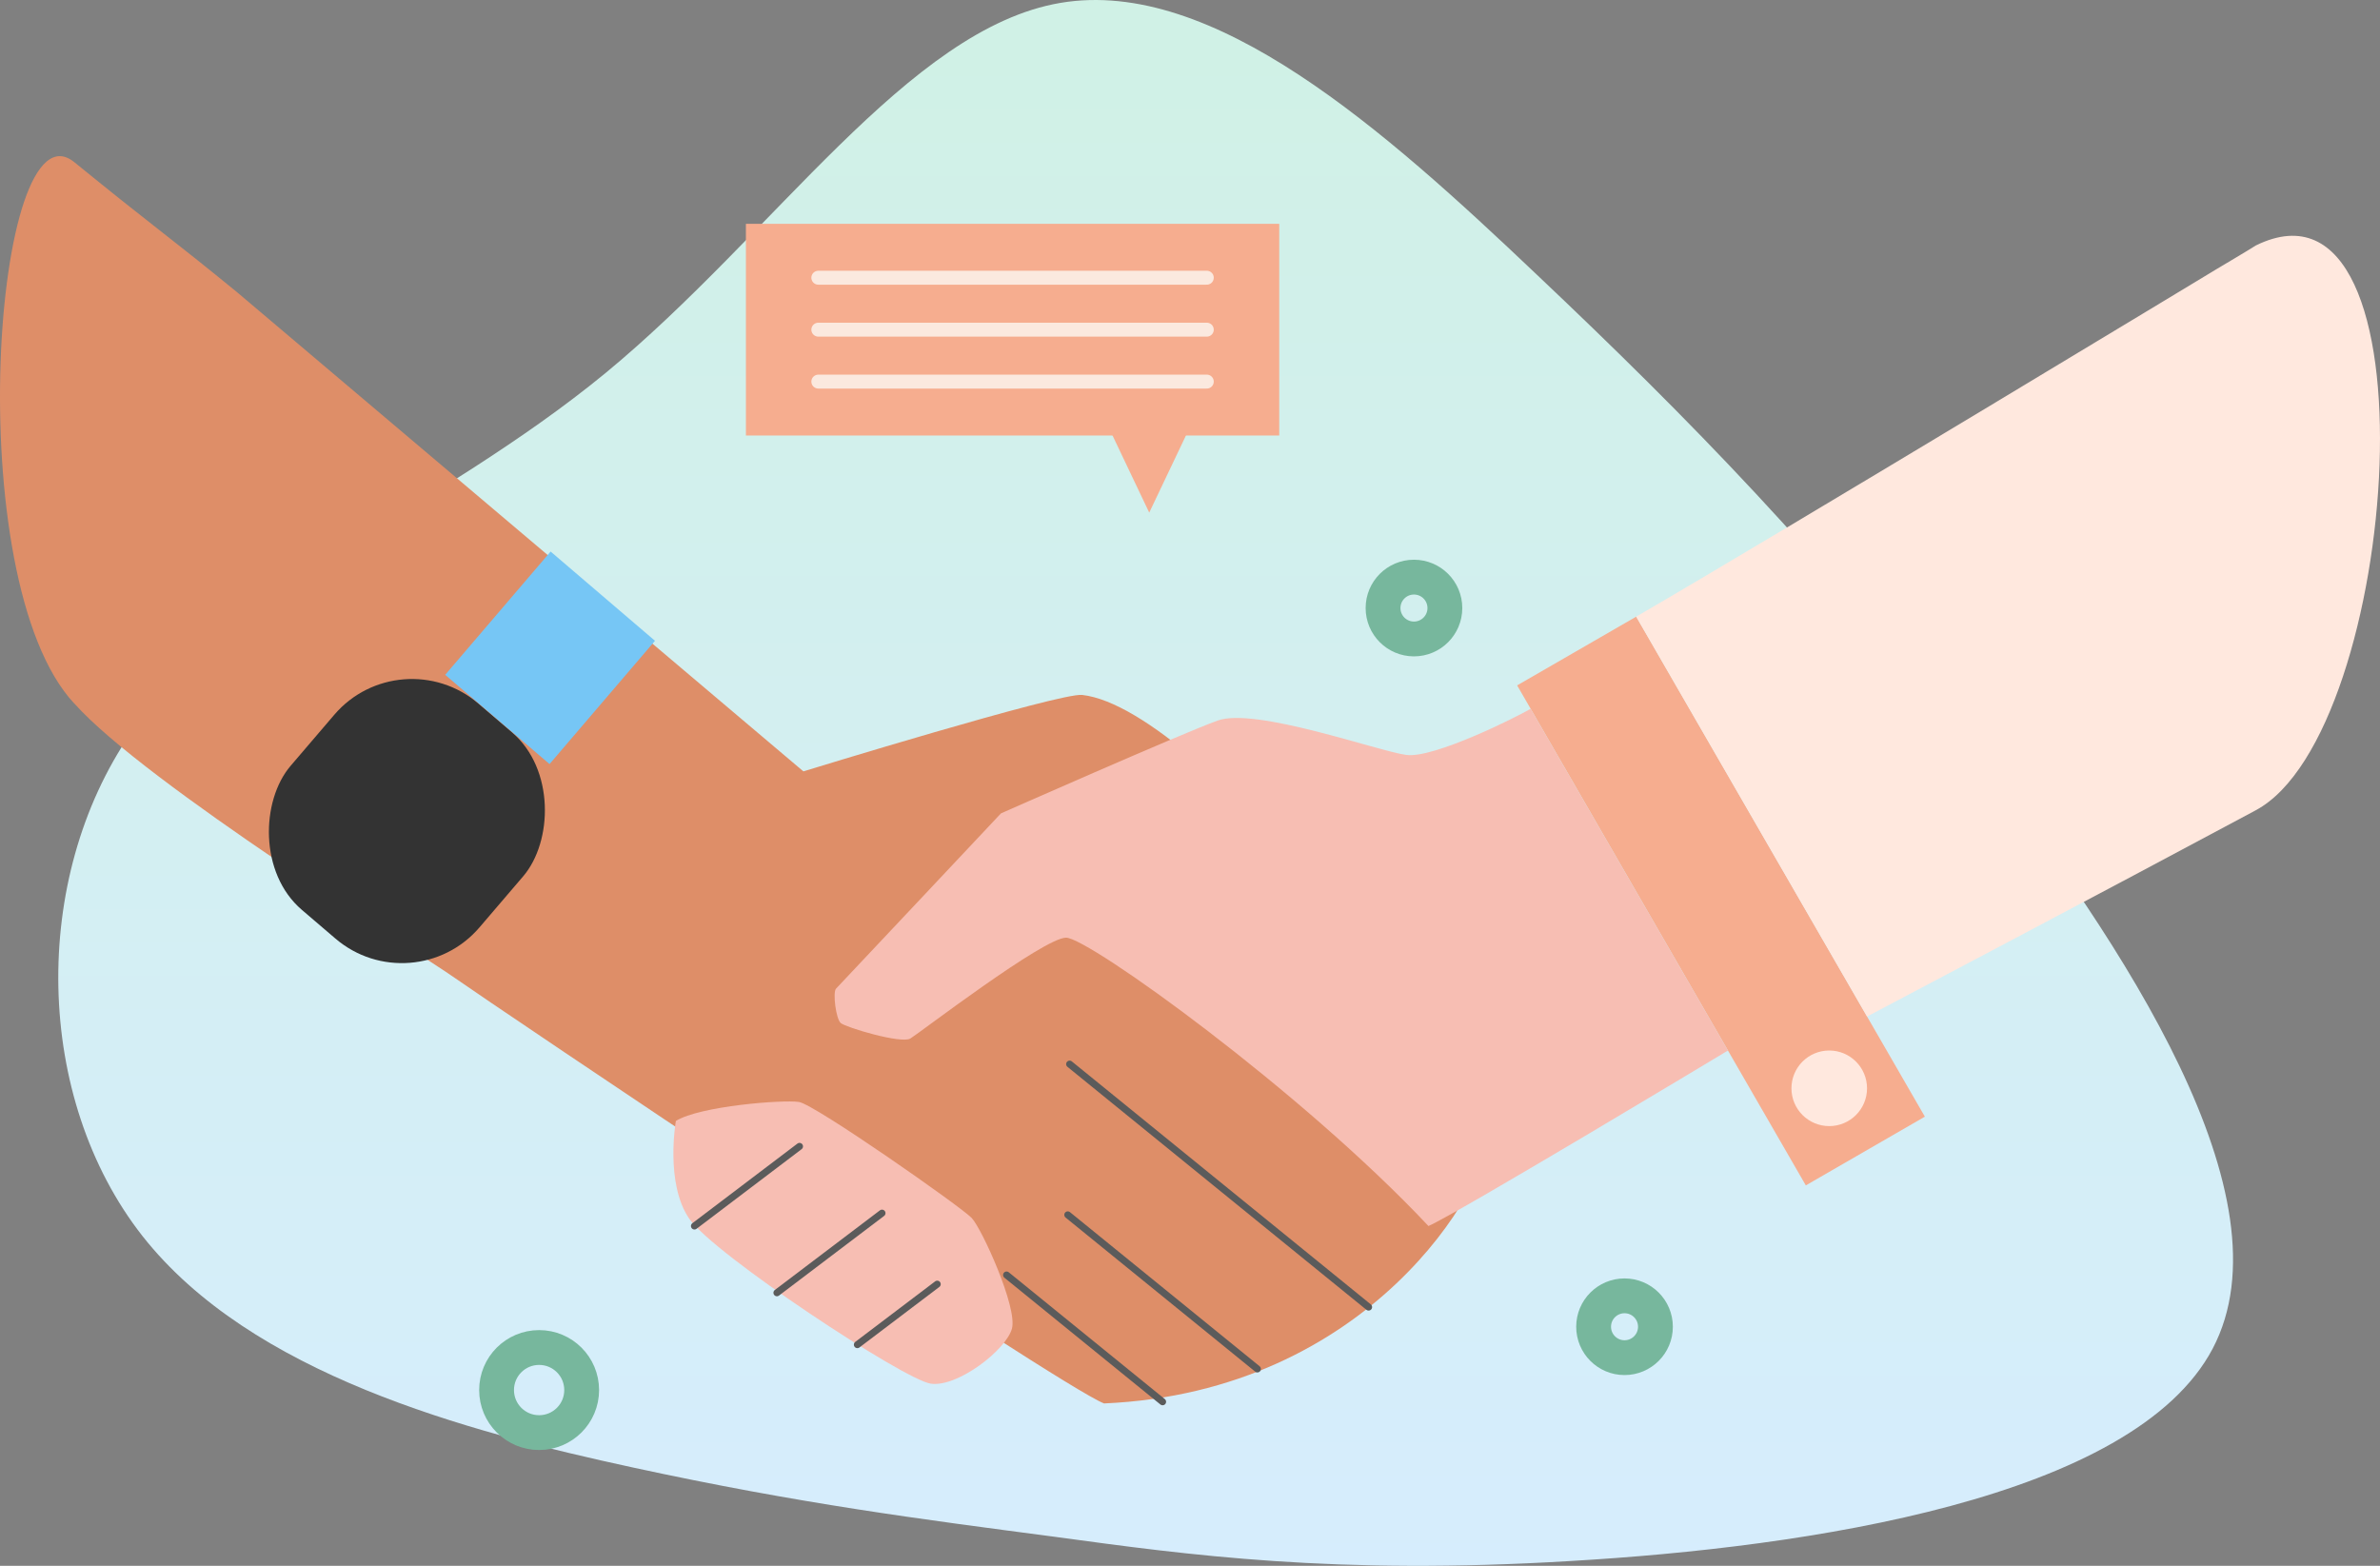 <svg xmlns="http://www.w3.org/2000/svg" xmlns:xlink="http://www.w3.org/1999/xlink" width="553" height="363.834" viewBox="0 0 553 363.834">
  <rect x="0" y="0" width="553" height="363.834" fill="#808080" stroke="none"/>
  <defs>
    <linearGradient id="linear-gradient" x1="0.5" x2="0.5" y2="1" gradientUnits="objectBoundingBox">
      <stop offset="0" stop-color="#d0f1e5"/>
      <stop offset="1" stop-color="#d6edfd"/>
    </linearGradient>
  </defs>
  <g id="Layer_2" data-name="Layer 2" transform="translate(15.113 -0.003)">
    <g id="Vector" transform="translate(-15.113 0.003)">
      <path id="Tracé_435" data-name="Tracé 435" d="M343.548,63.8c35.522,33.607,66.578,65.429,101.6,110.664s73.88,103.9,55.458,138.914c-18.4,34.885-94.181,46.134-149.131,49.335-54.827,3.325-88.947-1.406-119.885-5.619-31.052-4.09-59.168-7.672-98.02-16.1C94.591,332.557,44.881,319.286,19.6,287.218-5.56,255.15-6.468,204.28,16.917,170.293s70.915-51.284,110.275-83.619c39.232-32.33,70.288-80,105.686-86C268.4-5.337,308.15,30.19,343.548,63.8Z" transform="translate(13.511 -0.003)" fill="url(#linear-gradient)"/>
      <path id="Tracé_436" data-name="Tracé 436" d="M5.585,202.034C22.117,220.6,85.893,260.067,93.994,265.8s140.034,94.606,150.828,98.853c61.753-2.684,89.421-50.6,89.421-62.745s-65.878-98.636-94.507-101.883c-5.111-.577-64.773,17.761-64.773,17.761L43.307,106.392C27.4,93.382,24.283,91.481,5.585,76.253s-27.035,96.97,0,125.805" transform="translate(11.705 -38.552)" fill="#de8e68"/>
      <rect id="Rectangle_181" data-name="Rectangle 181" width="31.94" height="134.153" transform="translate(352.512 159.255) rotate(-30)" fill="#f6ad8f"/>
      <circle id="Ellipse_89" data-name="Ellipse 89" cx="8.782" cy="8.782" r="8.782" transform="translate(416.247 244.096)" fill="#ffe8de"/>
      <path id="Tracé_437" data-name="Tracé 437" d="M527.382,333.82c-3.286,1.944-22.448,11.53-28.837,10.73s-35.137-11.179-43.909-7.987-50.322,21.56-50.322,21.56-37.53,39.922-38.324,40.726-.049,7.011,1.1,8,14.041,4.884,16.177,3.587,30.983-23.429,36.173-23.429,54.7,35.586,84.2,67c6.8-2.96,69.593-40.781,69.593-40.781Z" transform="translate(-171.734 -169.13)" fill="#f7beb3"/>
      <path id="Tracé_438" data-name="Tracé 438" d="M290.306,523.288s-2.565,14.485,3.113,22.734,49.868,37.4,56.1,38.314,17.6-7.894,18.881-12.827-6.966-23.1-9.349-25.654S322.572,519.44,318.9,518.882,295.99,519.8,290.306,523.288Z" transform="translate(-133.263 -262.833)" fill="#f7beb3"/>
      <line id="Ligne_23" data-name="Ligne 23" y1="18.506" x2="24.416" transform="translate(161.355 266.371)" fill="none" stroke="#5b5b5b" stroke-linecap="round" stroke-linejoin="round" stroke-width="1.62"/>
      <line id="Ligne_24" data-name="Ligne 24" y1="18.506" x2="24.421" transform="translate(180.517 281.882)" fill="none" stroke="#5b5b5b" stroke-linecap="round" stroke-linejoin="round" stroke-width="1.62"/>
      <line id="Ligne_25" data-name="Ligne 25" y1="14.061" x2="18.56" transform="translate(199.21 298.384)" fill="none" stroke="#5b5b5b" stroke-linecap="round" stroke-linejoin="round" stroke-width="1.62"/>
      <line id="Ligne_26" data-name="Ligne 26" x1="69.469" y1="56.46" transform="translate(248.531 247.253)" fill="none" stroke="#5b5b5b" stroke-linecap="round" stroke-linejoin="round" stroke-width="1.62"/>
      <line id="Ligne_27" data-name="Ligne 27" x1="44.062" y1="35.808" transform="translate(248.101 282.281)" fill="none" stroke="#5b5b5b" stroke-linecap="round" stroke-linejoin="round" stroke-width="1.62"/>
      <line id="Ligne_28" data-name="Ligne 28" x1="36.257" y1="29.463" transform="translate(233.878 296.253)" fill="none" stroke="#5b5b5b" stroke-linecap="round" stroke-linejoin="round" stroke-width="1.62"/>
      <rect id="Rectangle_182" data-name="Rectangle 182" width="57.747" height="63.085" rx="23.74" transform="matrix(0.76, 0.65, -0.65, 0.76, 93.103, 148.041)" fill="#333"/>
      <rect id="Rectangle_183" data-name="Rectangle 183" width="31.905" height="37.692" transform="matrix(0.76, 0.65, -0.65, 0.76, 127.939, 128.156)" fill="#76c6f5"/>
      <circle id="Ellipse_90" data-name="Ellipse 90" cx="9.887" cy="9.887" r="9.887" transform="translate(115.379 313.106)" fill="none" stroke="#77b79d" stroke-miterlimit="10" stroke-width="8.09"/>
      <circle id="Ellipse_91" data-name="Ellipse 91" cx="7.183" cy="7.183" r="7.183" transform="translate(370.281 301.098)" fill="none" stroke="#77b79d" stroke-miterlimit="10" stroke-width="8.09"/>
      <circle id="Ellipse_92" data-name="Ellipse 92" cx="7.183" cy="7.183" r="7.183" transform="translate(321.355 134.102)" fill="none" stroke="#77b79d" stroke-miterlimit="10" stroke-width="8.09"/>
      <rect id="Rectangle_184" data-name="Rectangle 184" width="123.921" height="49.187" transform="translate(173.314 52.008)" fill="#f6ad8f"/>
      <path id="Tracé_439" data-name="Tracé 439" d="M504.077,220.936l9.5-19.966H494.58Z" transform="translate(-237.05 -101.822)" fill="#f6ad8f"/>
      <line id="Ligne_29" data-name="Ligne 29" x2="90.259" transform="translate(190.142 64.529)" fill="none" stroke="#fbe9df" stroke-linecap="round" stroke-linejoin="round" stroke-width="3.24"/>
      <line id="Ligne_30" data-name="Ligne 30" x2="90.259" transform="translate(190.142 76.602)" fill="none" stroke="#fbe9df" stroke-linecap="round" stroke-linejoin="round" stroke-width="3.24"/>
      <line id="Ligne_31" data-name="Ligne 31" x2="90.259" transform="translate(190.142 88.669)" fill="none" stroke="#fbe9df" stroke-linecap="round" stroke-linejoin="round" stroke-width="3.24"/>
      <path id="Tracé_440" data-name="Tracé 440" d="M887.141,115.344c-1.087.734-8.95,5.392-8.95,5.392S775.386,182.924,743.16,201.593l53.647,92.914s56.671-29.872,90.333-47.934S930.134,94.23,887.141,115.344Z" transform="translate(-362.992 -58.309)" fill="#ffe8de"/>
    </g>
  </g>
</svg>
